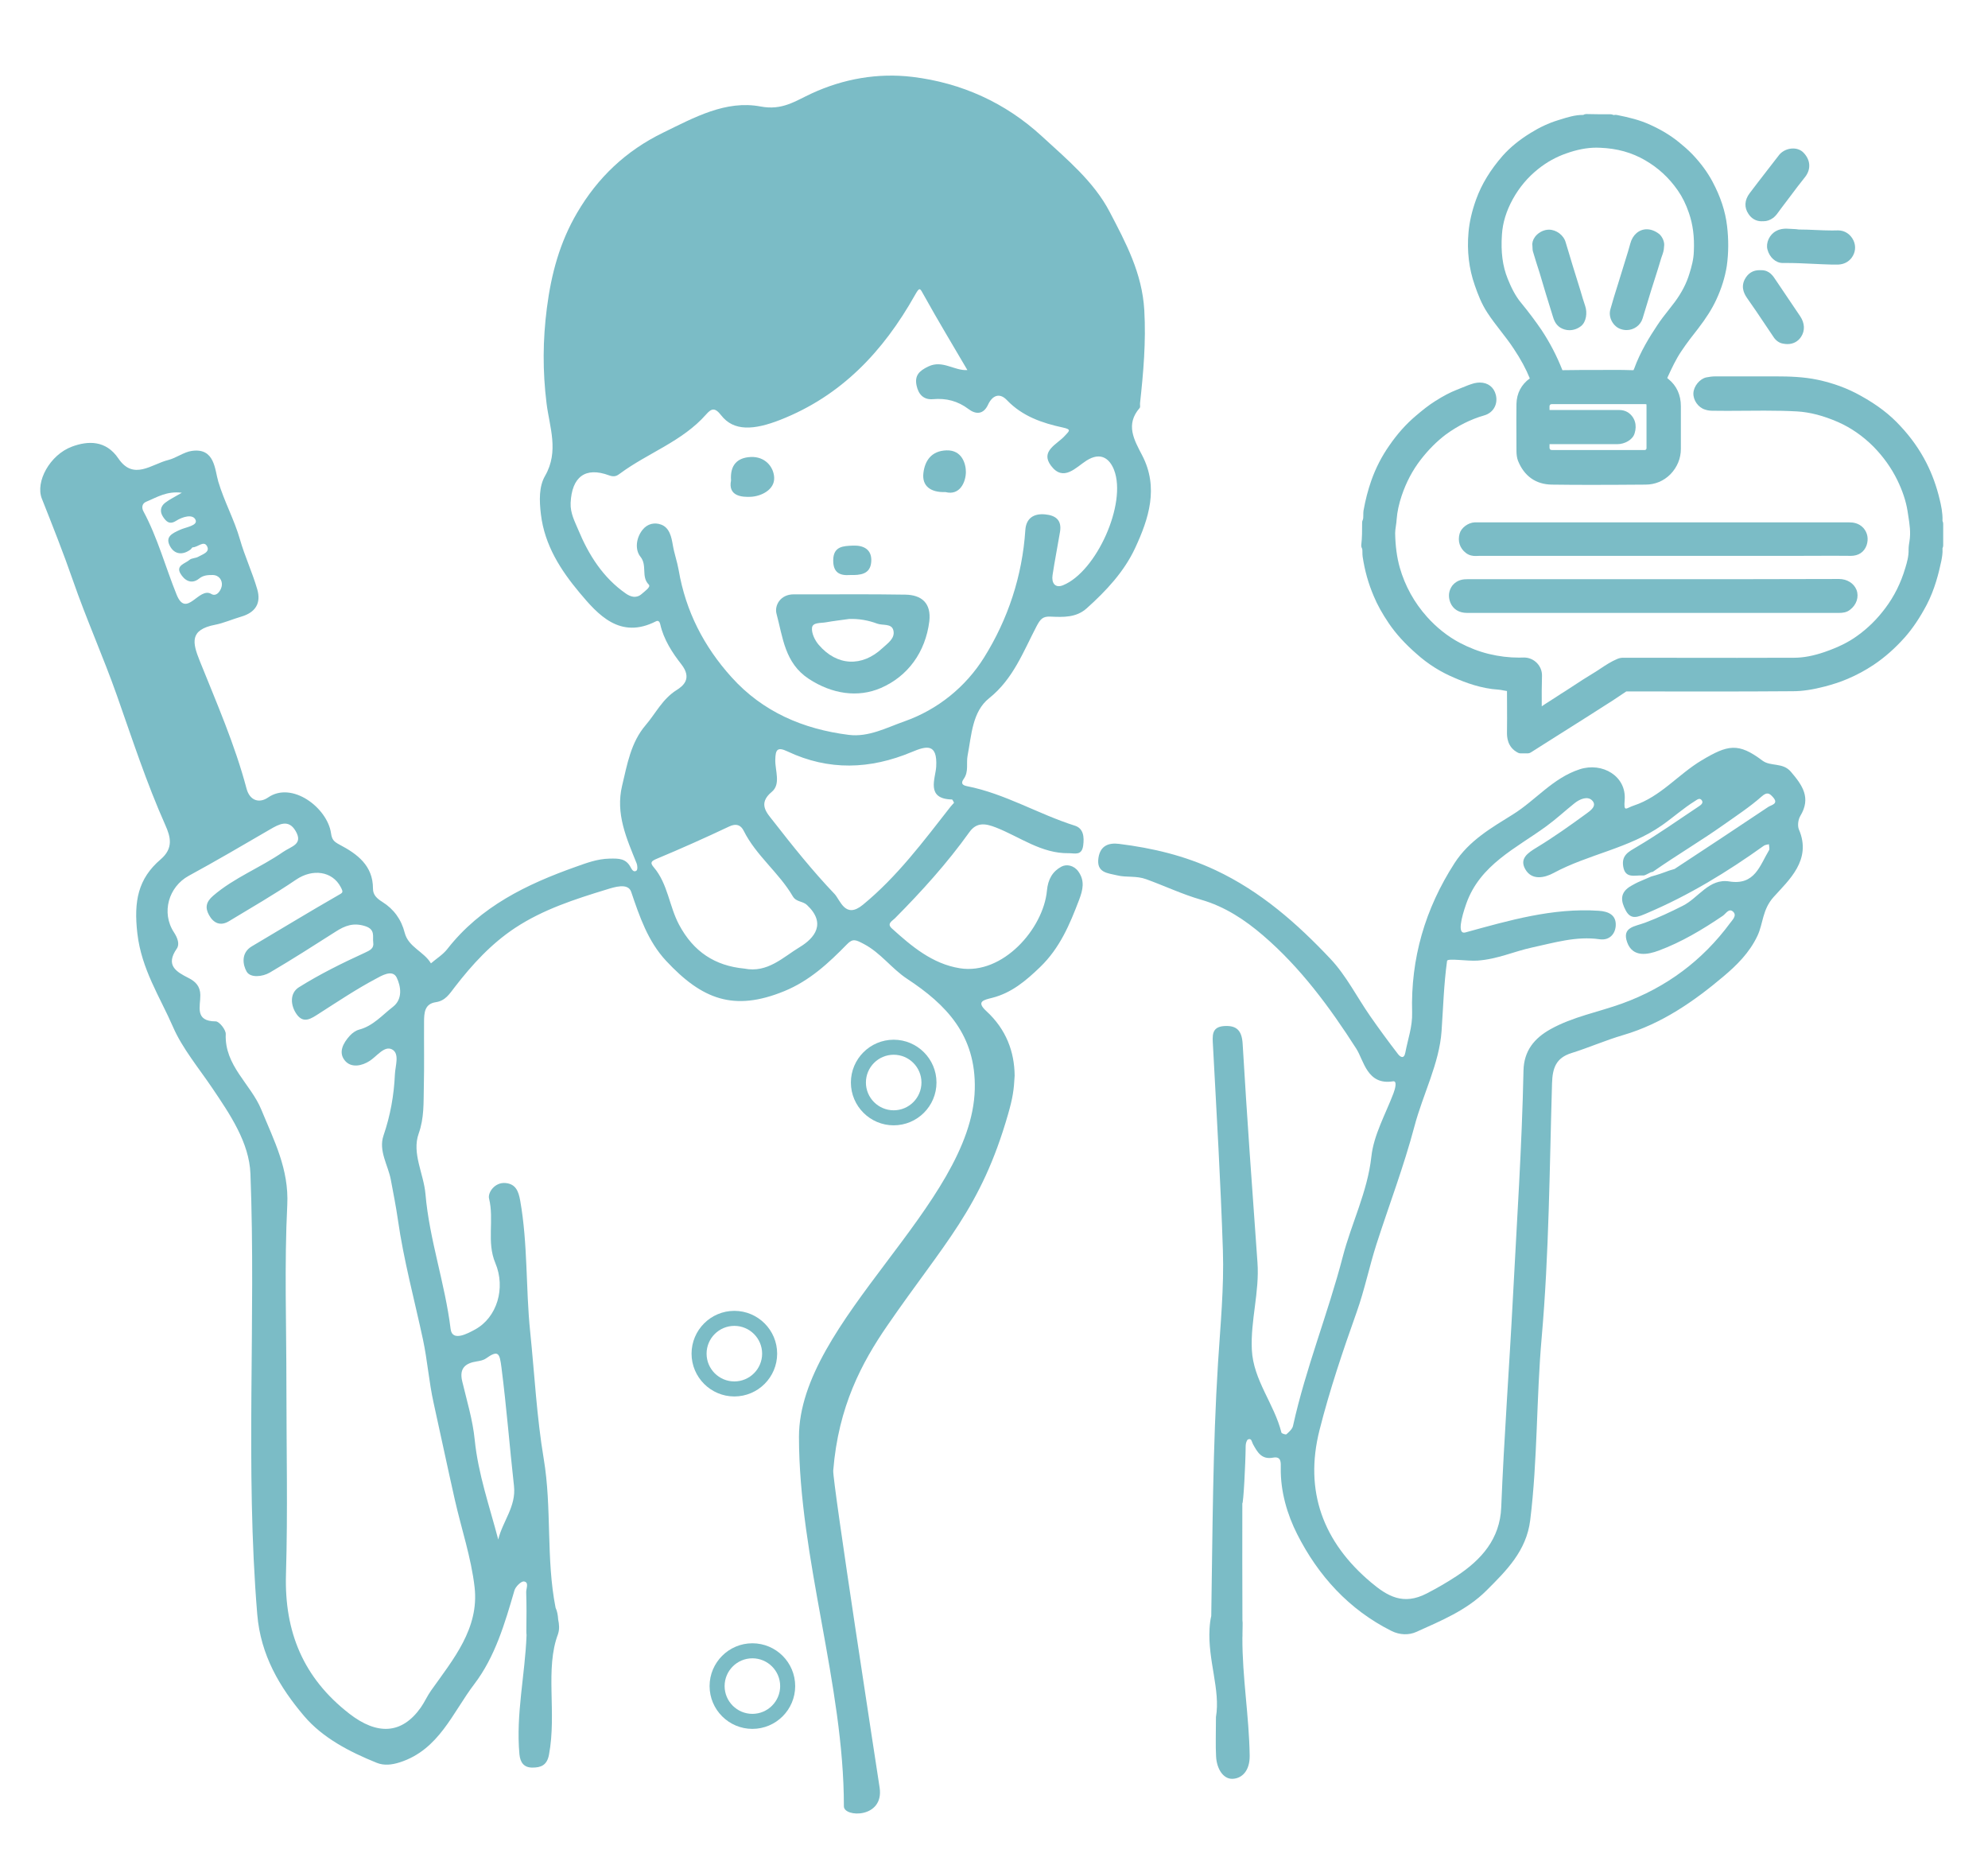 <?xml version="1.0" encoding="utf-8"?>
<!-- Generator: $$$/GeneralStr/196=Adobe Illustrator 27.6.0, SVG Export Plug-In . SVG Version: 6.00 Build 0)  -->
<svg version="1.1" id="Livello_1" xmlns="http://www.w3.org/2000/svg" xmlns:xlink="http://www.w3.org/1999/xlink" x="0px" y="0px"
	 width="349.817px" height="327.376px" viewBox="0 0 349.817 327.376" style="enable-background:new 0 0 349.817 327.376;"
	 xml:space="preserve">
<style type="text/css">
	.st0{fill:#7BBCC6;}
</style>
<path class="st0" d="M170.261,132.946c0.695-3.585,0.81-7.723,3.789-10.099c4.245-3.386,6.005-8.183,8.335-12.637
	c0.709-1.356,1.149-1.778,2.469-1.72c2.25,0.099,4.513,0.201,6.372-1.464c3.426-3.068,6.59-6.455,8.518-10.602
	c2.404-5.173,4.187-10.635,1.24-16.303c-1.423-2.736-2.988-5.411-0.44-8.348
	c0.145-0.167,0.031-0.548,0.061-0.827c0.595-5.432,1.065-10.8,0.751-16.348
	c-0.371-6.547-3.269-11.915-6.098-17.328c-2.79-5.34-7.54-9.258-11.923-13.294
	c-6.404-5.896-14.147-9.399-22.753-10.444c-6.085-0.739-12.161,0.324-17.754,2.908
	c-2.915,1.347-5.159,3.021-8.998,2.297c-6.118-1.153-11.669,1.933-17.156,4.609
	c-6.549,3.195-11.489,7.886-15.133,14.107c-3.04,5.192-4.535,10.698-5.311,16.739
	c-0.732,5.695-0.757,11.112-0.058,16.776c0.511,4.138,2.24,8.435-0.269,12.774
	c-1.067,1.846-1.02,4.298-0.725,6.752c0.659,5.483,3.526,9.862,6.768,13.745c3.267,3.913,7.157,8.315,13.488,5.074
	c0.412-0.211,0.652,0.096,0.746,0.526c0.582,2.674,2.197,5.119,3.692,7.018c2.008,2.55,0.285,3.865-0.82,4.56
	c-2.499,1.573-3.66,4.088-5.432,6.154c-2.623,3.057-3.252,6.906-4.151,10.658c-1.19,4.965,0.786,9.288,2.554,13.679
	c0.153,0.379,0.189,1.107-0.027,1.272c-0.487,0.372-0.815-0.185-1.02-0.571c-0.836-1.577-2.042-1.576-3.728-1.54
	c-2.159,0.045-4.033,0.765-5.92,1.434c-8.642,3.066-16.767,6.982-22.615,14.468
	c-0.773,0.989-1.915,1.69-2.886,2.524c-1.222-2.069-3.975-2.86-4.614-5.375c-0.599-2.361-1.934-4.179-3.925-5.425
	c-0.973-0.609-1.665-1.245-1.661-2.348c0.017-4.062-2.789-6.103-5.824-7.705
	c-1.082-0.572-1.395-0.907-1.561-2.059c-0.64-4.439-6.845-9.192-11.069-6.273c-1.519,1.05-3.218,0.617-3.799-1.577
	c-2.049-7.731-5.255-15.043-8.223-22.435c-1.294-3.222-1.852-5.502,2.725-6.379
	c1.409-0.27,3.031-0.974,4.551-1.418c2.574-0.753,3.533-2.405,2.839-4.809c-0.858-2.971-2.194-5.805-3.044-8.778
	c-1-3.496-2.771-6.676-3.815-10.18c-0.628-2.108-0.596-5.982-4.662-5.4
	c-1.431,0.205-2.724,1.253-4.156,1.606c-2.926,0.722-6.097,3.657-8.758-0.27
	c-2.191-3.234-5.335-3.14-8.168-2.089c-3.902,1.447-6.471,6.2-5.304,9.146
	c1.893,4.779,3.789,9.542,5.475,14.406c2.364,6.821,5.337,13.43,7.737,20.239
	c2.698,7.657,5.207,15.375,8.521,22.804c0.92,2.063,1.467,4.063-0.827,6.024c-3.986,3.408-4.744,7.376-4.101,13
	c0.724,6.338,3.985,11.206,6.292,16.512c1.616,3.718,4.51,7.199,6.902,10.739
	c3.125,4.625,6.496,9.579,6.708,15.06c0.996,25.822-0.945,51.689,1.2,77.523
	c0.598,7.196,3.954,12.834,8.246,17.892c3.263,3.846,7.996,6.298,12.772,8.227c1.284,0.519,2.655,0.37,4.072-0.085
	c6.887-2.208,9.278-8.743,13.105-13.766c3.66-4.804,5.375-10.685,7.061-16.476
	c0.195-0.671,1.19-1.652,1.679-1.579c0.935,0.14,0.367,1.237,0.389,1.901c0.075,2.248,0.063,4.499,0.028,6.748
	c-0.004,0.281,0.003,0.54,0.036,0.783c-0.262,7.005-1.901,13.934-1.253,20.978c0.135,1.463,0.819,2.333,2.249,2.338
	c1.467,0.005,2.591-0.355,2.948-2.255c1.4-7.439-0.747-15.118,1.611-21.286c0-0.007,0.001-0.014,0.001-0.021
	c0.253-0.797,0.186-1.66,0.008-2.478c-0.051-0.814-0.184-1.512-0.456-2.073
	c-1.71-8.64-0.623-17.501-2.089-26.224c-1.233-7.338-1.617-14.912-2.386-22.383
	c-0.788-7.654-0.397-15.416-1.757-23.055c-0.299-1.681-0.806-2.898-2.557-3.072c-1.916-0.19-3.176,1.695-2.92,2.729
	c0.93,3.753-0.456,7.646,1.102,11.335c1.861,4.405,0.309,9.611-3.586,11.717
	c-1.181,0.639-3.994,2.222-4.276-0.086c-0.982-8.034-3.738-15.723-4.426-23.741
	c-0.309-3.602-2.43-7.187-1.202-10.64c0.995-2.798,0.846-5.456,0.911-8.197c0.091-3.837,0.014-7.678,0.04-11.517
	c0.01-1.529,0.084-3.128,2.067-3.419c1.684-0.247,2.406-1.452,3.338-2.661c3.054-3.958,6.428-7.645,10.639-10.421
	c4.937-3.254,10.533-5.051,16.114-6.758c1.26-0.385,3.729-1.223,4.287,0.422
	c1.484,4.38,2.957,8.719,6.148,12.143c6.318,6.777,11.9,8.976,20.808,5.326c4.447-1.822,7.797-4.942,11.048-8.27
	c1.015-1.039,1.562-0.739,2.909-0.036c3.01,1.571,4.882,4.327,7.661,6.157c6.848,4.508,12.13,9.889,11.888,19.434
	c-0.515,20.33-30.935,40.786-30.935,61.129c0.005,21.374,7.914,43.639,7.903,65.013
	c-0.001,1.994,7.112,2.145,6.287-3.3c-0.413-2.725-8.312-53.888-8.161-55.773
	c0.906-11.328,5.072-19.04,9.481-25.454c10.066-14.643,16.501-20.583,21.286-37.249
	c0.823-2.868,1.024-4.253,1.155-6.765c-0.036-4.196-1.472-8.149-4.985-11.374c-1.846-1.694-0.446-1.956,1.018-2.326
	c3.419-0.863,5.961-3.013,8.47-5.437c3.455-3.338,5.197-7.483,6.84-11.805c0.673-1.771,1.033-3.338-0.122-4.976
	c-0.776-1.102-2.087-1.356-3.004-0.861c-1.53,0.825-2.349,2.202-2.533,4.194
	c-0.621,6.72-7.78,14.88-15.313,13.68c-4.847-0.772-8.48-3.849-11.986-7.018
	c-0.931-0.842,0.069-1.291,0.54-1.765c4.722-4.753,9.204-9.711,13.111-15.169c1.292-1.805,2.858-1.53,4.699-0.806
	c4.213,1.656,7.99,4.597,12.802,4.514c0.992-0.017,2.269,0.498,2.521-1.329c0.216-1.57,0.038-3.042-1.458-3.514
	c-6.434-2.032-12.289-5.634-18.972-6.947c-0.977-0.192-1.069-0.612-0.576-1.304
	C170.494,135.756,170,134.29,170.261,132.946z M25.229,89.944c-0.291-0.541-0.312-1.337,0.5-1.669
	c1.849-0.757,3.596-1.915,6.268-1.581c-1.25,0.738-2.152,1.163-2.926,1.756c-0.857,0.657-0.981,1.587-0.371,2.496
	c0.545,0.813,1.128,1.423,2.28,0.691c1.098-0.698,2.964-1.285,3.436-0.158c0.416,0.995-1.699,1.269-2.675,1.708
	c-1.455,0.655-2.769,1.249-1.787,2.976c0.798,1.403,2.217,1.542,3.583,0.51c0.146-0.111,0.26-0.378,0.39-0.379
	c0.87-0,1.928-1.247,2.498-0.207c0.584,1.067-0.787,1.436-1.531,1.868c-0.47,0.273-1.171,0.22-1.555,0.556
	c-0.735,0.645-2.413,0.959-1.597,2.383c0.656,1.143,1.886,2.029,3.286,0.909c0.75-0.601,1.51-0.637,2.354-0.636
	c1.206,0.002,1.735,0.957,1.66,1.791c-0.074,0.818-0.888,2.13-1.85,1.548c-2.207-1.334-4.385,4.386-6.114,0.117
	C29.104,99.746,27.742,94.621,25.229,89.944z M83.927,239.522c0.542-0.083,1.145-0.203,1.575-0.508
	c2.211-1.573,2.416-0.914,2.738,1.598c0.89,6.938,1.431,13.904,2.204,20.848
	c0.401,3.602-2.008,6.203-2.771,9.409c-1.538-5.871-3.541-11.535-4.144-17.585c-0.345-3.466-1.392-6.868-2.201-10.28
	C80.789,240.728,81.893,239.831,83.927,239.522z M74.429,235.687c0.778,3.628,1.048,7.431,1.863,11.109
	c1.257,5.675,2.453,11.363,3.732,17.033c1.162,5.147,2.892,10.22,3.487,15.426
	c0.83,7.261-3.768,12.7-7.654,18.177c-0.695,0.98-1.146,2.051-1.824,3.009
	c-3.337,4.711-7.67,4.87-12.572,1.063c-8.097-6.29-11.441-14.401-11.139-24.552
	c0.329-11.05,0.075-22.117,0.075-33.177c0.008-10.591-0.374-21.201,0.152-31.766
	c0.314-6.315-2.341-11.358-4.568-16.778c-1.862-4.532-6.495-7.731-6.258-13.296
	c0.032-0.753-1.142-2.229-1.759-2.23c-3.78-0.004-2.68-2.674-2.713-4.652c-0.025-1.519-0.838-2.355-2.042-2.965
	c-2.212-1.12-4.145-2.234-2.1-5.185c0.54-0.78,0.141-1.886-0.499-2.863c-2.279-3.478-0.932-8.024,2.609-9.951
	c4.804-2.614,9.525-5.381,14.252-8.134c1.619-0.943,3.283-1.888,4.537,0.237c1.402,2.375-0.729,2.686-2.207,3.712
	c-3.981,2.763-8.583,4.5-12.299,7.703c-1.28,1.103-1.421,2.12-0.727,3.382c0.781,1.422,1.997,2.01,3.518,1.089
	c3.958-2.395,7.976-4.705,11.798-7.303c2.926-1.989,6.375-1.5,7.85,1.276c0.535,1.006,0.382,0.997-0.485,1.493
	c-5.088,2.914-10.091,5.978-15.143,8.957c-1.975,1.165-1.57,3.299-0.917,4.441c0.655,1.146,2.79,0.931,4.083,0.173
	c3.929-2.306,7.768-4.765,11.611-7.215c1.617-1.031,3.093-1.614,5.17-0.95c1.843,0.589,1.266,1.84,1.417,2.88
	c0.149,1.031-0.529,1.365-1.549,1.831c-3.945,1.804-7.861,3.745-11.532,6.043c-1.642,1.028-1.509,3.22-0.358,4.798
	c1.222,1.674,2.588,0.667,3.902-0.173c3.273-2.092,6.51-4.264,9.932-6.084c1.008-0.536,2.995-1.784,3.739-0.232
	c0.707,1.475,1.121,3.749-0.673,5.137c-1.885,1.458-3.487,3.361-5.951,4.008c-0.599,0.158-1.2,0.596-1.627,1.064
	c-1.181,1.295-2.1,2.977-0.823,4.438c1.119,1.279,2.981,0.871,4.328-0.01c1.284-0.84,2.577-2.705,3.911-2.018
	c1.393,0.718,0.577,2.899,0.512,4.392c-0.159,3.659-0.798,7.25-2,10.753c-0.926,2.7,0.812,5.25,1.283,7.787
	c0.423,2.277,0.912,4.705,1.239,7.003C71.03,221.724,72.921,228.657,74.429,235.687z M140.718,166.639
	c-2.908,1.75-5.64,4.592-9.731,3.778c-5.173-0.49-8.949-2.948-11.494-7.718
	c-1.75-3.281-1.968-7.192-4.455-10.11c-0.683-0.801-0.484-1.072,0.526-1.494
	c4.292-1.793,8.543-3.693,12.749-5.681c1.254-0.593,2.051-0.249,2.556,0.762c2.181,4.37,6.196,7.351,8.624,11.505
	c0.623,1.066,1.733,0.818,2.509,1.548C145.43,162.453,143.375,165.04,140.718,166.639z M167.262,141.933
	c-4.766,6.083-9.365,12.282-15.42,17.253c-3.133,2.573-3.972-0.834-5.005-1.916
	c-3.853-4.035-7.355-8.421-10.792-12.829c-1.106-1.418-2.747-3.045-0.241-5.12c1.627-1.347,0.58-3.727,0.617-5.623
	c0.035-1.807,0.356-2.34,2.151-1.491c7.257,3.431,14.557,3.163,21.866,0.103c2.534-1.061,4.536-1.618,4.301,2.571
	c-0.116,2.074-1.895,5.682,2.764,5.781c0.127,0.003,0.246,0.371,0.374,0.578
	C167.628,141.521,167.431,141.716,167.262,141.933z M159.145,126.918c-3.115,1.095-6.3,2.818-9.802,2.377
	c-8.017-1.011-15.12-4.042-20.623-10.151c-4.853-5.387-8.055-11.577-9.298-18.835
	c-0.246-1.435-0.777-2.911-1.036-4.439c-0.226-1.337-0.554-3.03-2.063-3.576
	c-1.123-0.406-2.392-0.19-3.284,0.954c-1.186,1.521-1.281,3.545-0.351,4.694c1.259,1.556,0.075,3.505,1.469,4.91
	c0.418,0.421-0.682,1.149-1.22,1.632c-0.94,0.844-1.949,0.543-2.795-0.043c-4.043-2.796-6.577-6.852-8.392-11.232
	c-0.578-1.394-1.425-2.914-1.34-4.74c0.211-4.52,2.542-6.407,6.783-4.827c0.975,0.363,1.437,0.021,1.939-0.349
	c4.913-3.624,10.934-5.635,15.095-10.351c0.954-1.081,1.545-1.321,2.682,0.139
	c2.201,2.826,5.742,2.612,10.39,0.787c10.795-4.238,18.131-12.081,23.663-21.887
	c0.884-1.567,0.888-1.341,1.64,0.016c2.424,4.373,5.013,8.655,7.626,13.12c-2.372,0.123-4.364-1.825-6.858-0.646
	c-1.653,0.781-2.451,1.62-2.089,3.349c0.316,1.504,1.19,2.56,2.889,2.411c2.333-0.204,4.366,0.314,6.281,1.76
	c1.195,0.902,2.573,1.019,3.409-0.788c0.724-1.564,1.976-2.209,3.312-0.811c2.728,2.857,6.216,4.047,9.896,4.839
	c1.587,0.342,1.03,0.639,0.288,1.463c-1.34,1.489-4.368,2.657-2.413,5.25c2.189,2.904,4.388,0.269,6.24-0.906
	c2.524-1.603,4.087-0.323,4.852,1.647c2.286,5.891-3.093,17.879-8.965,20.279c-1.432,0.585-2.063-0.423-1.859-1.776
	c0.383-2.549,0.894-5.078,1.315-7.622c0.338-2.047-0.753-2.893-2.643-3.065c-2.054-0.187-3.328,0.745-3.461,2.757
	c-0.535,8.097-3.051,15.682-7.261,22.425C169.941,120.843,165.002,124.859,159.145,126.918z"/>
<path class="st0" d="M315.131,135.782c-1.442-1.692-3.558-0.866-5.023-1.97c-4.224-3.184-6.075-2.79-10.706-0.017
	c-4.111,2.461-7.197,6.385-11.921,7.939c-1.368,0.45-1.778,1.28-1.596-0.986c0.335-4.181-3.916-6.698-7.908-5.401
	c-4.735,1.539-7.734,5.434-11.746,7.935c-3.797,2.367-7.72,4.601-10.289,8.587
	c-5.176,8.031-7.724,16.775-7.458,26.279c0.07,2.497-0.755,4.698-1.192,7.032c-0.24,1.285-0.942,0.734-1.299,0.27
	c-1.683-2.187-3.318-4.414-4.894-6.679c-2.336-3.358-4.215-7.131-6.987-10.069
	c-5.878-6.23-12.256-11.857-20.209-15.598c-5.466-2.571-11.109-3.896-16.98-4.63
	c-1.787-0.224-3.299,0.268-3.631,2.45c-0.408,2.675,1.668,2.691,3.292,3.091
	c1.656,0.409,3.31,0.023,5.113,0.677c3.236,1.174,6.409,2.678,9.634,3.601c4.288,1.228,7.819,3.632,10.881,6.253
	c6.582,5.635,11.738,12.608,16.452,19.969c1.325,2.069,1.901,6.477,6.463,5.734
	c0.757-0.123,0.385,1.287,0.078,2.097c-1.397,3.687-3.472,7.32-3.889,11.128
	c-0.681,6.221-3.498,11.715-5.032,17.619c-2.596,9.993-6.524,19.642-8.758,29.782
	c-0.122,0.556-0.692,1.052-1.151,1.468c-0.122,0.111-0.847-0.118-0.889-0.291
	c-1.247-5.035-4.945-9.197-5.206-14.576c-0.25-5.149,1.365-10.171,0.992-15.339
	c-0.926-12.83-1.85-25.661-2.611-38.501c-0.14-2.364-1.086-3.24-3.224-3.111
	c-2.305,0.14-2.086,1.741-1.996,3.432c0.64,12.01,1.353,24.019,1.746,36.038
	c0.216,6.603-0.443,13.2-0.858,19.803c-0.93,14.808-0.951,29.675-1.19,44.525
	c-0.164,0.651-0.247,1.395-0.297,2.208c-0.341,5.553,1.944,10.808,1.124,15.565c0,2.871-0.09,4.934,0.025,6.981
	c0.121,2.152,1.266,3.959,2.905,3.892c1.653-0.068,3.043-1.41,3.004-4.093
	c-0.101-6.934-1.31-13.768-1.281-20.729c0.004-0.115,0.015-0.225,0.014-0.344
	c-0.001-0.125-0-0.25-0.001-0.375c0.008-0.482,0.004-0.963,0.025-1.447c0.013-0.284,0.002-0.593-0.033-0.909
	c-0.039-6.855-0.018-13.71-0.018-20.566c0.19,0.001,0.557-6.747,0.59-10.121c0.004-0.396,0.169-1.029,0.43-1.137
	c0.625-0.259,0.644,0.46,0.844,0.82c0.778,1.404,1.502,2.776,3.549,2.391c1.452-0.273,1.368,0.86,1.353,1.805
	c-0.069,4.146,1.135,8.201,2.892,11.671c3.684,7.278,9.096,13.272,16.598,17.021
	c1.415,0.708,3.035,0.764,4.345,0.172c4.361-1.973,8.848-3.793,12.335-7.267c3.539-3.526,7.055-6.993,7.721-12.396
	c1.312-10.656,1.072-21.395,2.014-32.088c1.311-14.868,1.381-29.849,1.827-44.787
	c0.08-2.666,0.69-4.458,3.405-5.307c3.066-0.958,6.024-2.266,9.104-3.167
	c6.782-1.985,12.486-5.944,17.713-10.369c2.198-1.861,4.508-4.08,5.932-7.118
	c1.01-2.153,0.836-4.583,2.846-6.82c2.648-2.948,6.748-6.509,4.446-11.856c-0.283-0.658-0.14-1.767,0.245-2.402
	C318.718,140.366,317.168,138.171,315.131,135.782z M311.132,141.984c-5.473,3.659-10.96,7.297-16.467,10.903
	c-1.541,0.404-1.613,0.643-4.114,1.329c-2.758,1.173-2.328,0.99-3.417,1.58
	c-2.219,1.202-1.921,2.794-1.051,4.412c0.932,1.735,2.185,1.11,3.767,0.438
	c7.338-3.116,14.068-7.225,20.522-11.844c0.239-0.171,0.594-0.182,0.894-0.268c0.013,0.358,0.172,0.805,0.017,1.062
	c-1.627,2.693-2.486,6.209-6.986,5.487c-3.557-0.571-5.404,2.87-8.146,4.261c-2.188,1.11-4.416,2.149-6.682,2.998
	c-1.804,0.676-4.092,0.765-3.153,3.428c0.983,2.786,3.728,2.157,5.54,1.486
	c4.017-1.487,7.729-3.709,11.295-6.128c0.551-0.373,1.083-1.432,1.838-0.699c0.678,0.659-0.15,1.428-0.543,1.961
	c-4.888,6.63-11.265,11.351-18.971,14.154c-4.215,1.533-8.711,2.331-12.664,4.546
	c-2.784,1.56-4.66,3.747-4.733,7.293c-0.274,13.343-1.173,26.669-1.864,39.987
	c-0.637,12.275-1.56,24.547-2.054,36.84c-0.223,5.542-3.467,9.203-7.855,12.089
	c-1.704,1.121-3.443,2.124-5.267,3.065c-4.114,2.123-6.897,0.479-9.789-1.954
	c-8.435-7.096-11.777-16.061-9.066-26.787c1.777-7.03,4.109-13.939,6.543-20.778
	c1.406-3.952,2.225-8.04,3.503-12.007c2.22-6.888,4.811-13.673,6.657-20.657
	c1.494-5.652,4.382-11.08,4.775-16.751c0.284-4.099,0.399-8.259,0.97-12.371c0.071-0.511,3.57,0.08,5.383-0.051
	c3.528-0.256,6.456-1.637,9.59-2.307c3.807-0.814,7.775-2.043,11.865-1.447c1.69,0.247,2.765-0.889,2.842-2.419
	c0.092-1.833-1.254-2.476-2.972-2.591c-8.135-0.544-15.787,1.699-23.495,3.812c-1.469,0.403-0.679-2.661,0.162-5.05
	c2.42-6.879,8.786-9.761,14.098-13.639c1.742-1.271,3.296-2.722,4.964-4.053c0.985-0.786,2.292-1.251,3.052-0.519
	c1.024,0.986-0.321,1.879-1.033,2.398c-2.823,2.059-5.68,4.09-8.663,5.902c-1.594,0.969-3.113,1.967-2.017,3.862
	c1.159,2.003,3.413,1.476,4.962,0.64c6.136-3.312,13.25-4.308,19.092-8.406c1.956-1.372,3.74-2.976,5.767-4.242
	c0.39-0.244,0.851-0.648,1.211-0.161c0.357,0.483-0.127,0.831-0.514,1.089c-3.608,2.393-7.144,4.91-10.87,7.104
	c-1.467,0.864-2.728,1.46-2.44,3.411c0.343,2.322,2.139,1.526,3.503,1.644c0.465,0.04,1.23-0.639,1.698-0.635
	c4.288-2.997,8.292-5.326,12.564-8.346c2.242-1.585,4.554-3.105,6.602-4.918c0.973-0.862,1.381-0.56,1.986,0.107
	C313.06,141.452,311.691,141.61,311.132,141.984z"/>
<path class="st0" d="M159.324,104.623c-6.543-0.118-13.089-0.022-19.633-0.054c-2.387-0.012-3.443,1.974-3.052,3.419
	c1.114,4.118,1.435,8.667,5.676,11.449c4.082,2.678,8.647,3.357,12.679,1.613
	c4.735-2.049,7.848-6.279,8.533-11.735C163.889,106.105,162.162,104.674,159.324,104.623z M155.265,114.045
	c-3.578,3.35-8.005,3.148-11.208-0.605c-0.672-0.787-1.269-2.022-1.172-2.977
	c0.1-0.985,1.512-0.808,2.397-0.965c1.363-0.241,2.742-0.399,4.114-0.593c1.724-0.065,3.397,0.231,4.949,0.815
	c0.972,0.365,2.538-0.075,2.851,1.166C157.559,112.322,156.194,113.175,155.265,114.045z"/>
<path class="st0" d="M166.55,79.238c-2.706,0.087-3.826,1.883-4.069,4.028c-0.248,2.19,1.195,3.405,3.905,3.313
	c2.52,0.655,3.557-1.772,3.575-3.519C169.975,81.693,169.322,79.149,166.55,79.238z"/>
<path class="st0" d="M132.094,80.406c-2.431,0.122-3.647,1.482-3.458,4.125c-0.566,2.803,1.973,2.95,3.482,2.877
	c1.84-0.089,4.2-1.246,4.109-3.369C136.144,82.087,134.569,80.282,132.094,80.406z"/>
<path class="st0" d="M149.589,101.171c1.781,0.034,3.547-0.1,3.717-2.315c0.167-2.174-1.328-2.941-3.234-2.859
	c-1.659,0.071-3.437,0.093-3.455,2.584C146.601,100.753,147.77,101.309,149.589,101.171z"/>
<path class="st0" d="M157.257,182.93c-4.153,0-7.531,3.379-7.531,7.531c0,4.153,3.378,7.531,7.531,7.531
	s7.531-3.379,7.531-7.531C164.788,186.309,161.409,182.93,157.257,182.93z M157.257,195.348
	c-2.695,0-4.887-2.192-4.887-4.887c0-2.695,2.192-4.887,4.887-4.887c2.695,0,4.887,2.192,4.887,4.887
	C162.143,193.156,159.951,195.348,157.257,195.348z"/>
<path class="st0" d="M129.22,230.634c-4.153,0-7.531,3.379-7.531,7.531s3.378,7.531,7.531,7.531
	s7.531-3.379,7.531-7.531S133.373,230.634,129.22,230.634z M129.22,243.052c-2.695,0-4.887-2.192-4.887-4.887
	c0-2.695,2.192-4.887,4.887-4.887c2.695,0,4.887,2.192,4.887,4.887C134.107,240.859,131.915,243.052,129.22,243.052z
	"/>
<path class="st0" d="M132.393,289.122c-4.153,0-7.531,3.379-7.531,7.531c0,4.153,3.378,7.531,7.531,7.531
	s7.531-3.379,7.531-7.531C139.924,292.5,136.546,289.122,132.393,289.122z M132.393,301.54
	c-2.695,0-4.887-2.192-4.887-4.886s2.192-4.887,4.887-4.887c2.695,0,4.887,2.192,4.887,4.887
	S135.088,301.54,132.393,301.54z"/>
<g>
	<path class="st0" d="M341.928,92.128c0-0.168-0.042-0.331-0.12-0.476c0.002-0.031,0.003-0.058,0.002-0.075
		c0.045-1.333-0.231-2.605-0.492-3.688c-0.545-2.304-1.332-4.475-2.339-6.45c-1.176-2.312-2.71-4.485-4.549-6.446
		c-1.857-2.042-4.09-3.751-7.023-5.375c-2.29-1.282-4.749-2.194-7.519-2.791c-2.497-0.532-5.055-0.606-7.446-0.606
		h-10.624c-0.554,0-1.086,0.089-1.579,0.18c-1.145,0.254-2.201,1.542-2.261,2.757
		c-0.06,1.248,0.845,2.525,2.019,2.895c0.58,0.21,1.116,0.216,1.576,0.216c0.011,0,0.022,0,0.034,0
		c0.77,0.012,1.542,0.017,2.313,0.017c1.092,0,2.186-0.009,3.278-0.018c1.089-0.009,2.179-0.018,3.268-0.018
		c2.3,0,4.068,0.042,5.731,0.134c2.276,0.134,4.635,0.744,7.208,1.864c2.272,0.995,4.382,2.456,6.262,4.337
		c1.733,1.77,3.139,3.739,4.176,5.849c0.936,1.915,1.548,3.757,1.815,5.468l0.121,0.783
		c0.244,1.54,0.474,2.994,0.218,4.555c-0.075,0.452-0.154,0.92-0.154,1.473c0.035,1.135-0.28,2.254-0.582,3.228
		c-0.769,2.61-1.944,4.978-3.501,7.04c-1.458,1.958-3.092,3.566-4.999,4.924c-1.52,1.1-3.342,1.997-5.729,2.821
		c-1.972,0.671-3.712,0.998-5.324,0.998c-3.346,0.013-6.69,0.018-10.036,0.018
		c-3.347,0-16.734-0.018-20.081-0.018c-0.319,0-0.641,0.063-0.967,0.193c-1.11,0.46-2.09,1.111-3.037,1.74
		c-0.502,0.333-1.002,0.666-1.531,0.973c-1.054,0.632-2.08,1.305-3.073,1.956c-0.5,0.328-1,0.655-1.487,0.968
		c-0.612,0.375-1.214,0.77-1.815,1.165c-0.586,0.384-1.171,0.767-1.785,1.145c-0.178,0.115-0.356,0.239-0.538,0.364
		c-0.021,0.015-0.043,0.03-0.065,0.044v-0.121c-0.008-1.794-0.015-3.487,0.043-5.215
		c0.027-0.853-0.289-1.664-0.889-2.284c-0.596-0.614-1.421-0.967-2.263-0.967c-0.012,0-0.09,0.001-0.102,0.002
		c-0.263,0.01-0.525,0.014-0.786,0.014c-1.772,0-3.514-0.212-5.322-0.647c-1.724-0.422-3.406-1.069-5.137-1.973
		c-2.103-1.124-4.027-2.649-5.72-4.534c-2.256-2.515-3.872-5.434-4.803-8.672
		c-0.509-1.799-0.776-3.791-0.817-6.071c0-0.393,0.061-0.81,0.128-1.252c0.062-0.424,0.124-0.848,0.141-1.239
		c0.099-1.279,0.389-2.627,0.885-4.115c0.805-2.374,1.899-4.444,3.344-6.322c1.384-1.778,2.838-3.232,4.431-4.436
		c2.132-1.551,4.396-2.678,6.721-3.347c1.611-0.444,2.481-1.967,2.066-3.62c-0.339-1.357-1.395-2.167-2.821-2.167
		c-0.306,0-0.623,0.038-0.977,0.121c-0.763,0.206-1.489,0.506-2.191,0.796c-0.299,0.123-0.6,0.248-0.911,0.368
		c-1.176,0.463-2.344,1.077-3.788,1.992c-1.167,0.739-2.196,1.563-3.38,2.571
		c-1.731,1.463-3.267,3.182-4.686,5.248c-1.321,1.881-2.386,3.953-3.162,6.16
		c-0.589,1.689-1.035,3.407-1.372,5.312c-0.03,0.259-0.032,0.517-0.032,0.774c0,0.394-0.005,0.645-0.102,0.84
		c-0.069,0.139-0.105,0.292-0.105,0.447c0,1.329,0,2.703-0.148,3.927c-0.024,0.204,0.015,0.41,0.111,0.591
		c0.085,0.16,0.089,0.38,0.089,0.725c0,0.246,0.003,0.489,0.037,0.741c0.365,2.472,1.012,4.768,1.973,7.008
		c0.609,1.47,1.468,3.018,2.626,4.733c1.267,1.862,2.876,3.631,4.907,5.396c1.975,1.773,4.231,3.195,6.691,4.22
		c1.842,0.798,4.647,1.881,7.735,2.066c0.254,0.014,0.508,0.068,0.762,0.118c0.221,0.044,0.458,0.091,0.707,0.123
		c0.001,0.732,0.005,1.461,0.009,2.188c0.009,1.714,0.018,3.417-0.009,5.135c0,0.634,0,2.564,1.954,3.541
		c0.139,0.069,0.292,0.105,0.447,0.105h1.245c0.188,0,0.371-0.053,0.53-0.152c0.775-0.485,1.552-0.98,2.327-1.475
		c0.781-0.498,1.562-0.995,2.344-1.484c3.231-2.025,6.465-4.089,9.713-6.164l2.423-1.616
		c0.007-0.002,0.037-0.009,0.142-0.009l14.665,0.013c4.838,0,9.682-0.01,14.517-0.049
		c1.668,0,3.479-0.27,5.711-0.853c1.188-0.324,2.587-0.735,3.942-1.329c1.611-0.685,3.103-1.491,4.561-2.462
		c1.93-1.286,3.775-2.914,5.487-4.84c1.382-1.563,2.647-3.447,3.875-5.769c1.383-2.675,2.085-5.491,2.546-7.668
		c0.12-0.639,0.257-1.362,0.21-2.151c-0.001-0.025-0.004-0.051-0.007-0.077c0.081-0.146,0.126-0.314,0.126-0.487
		V92.128z"/>
	<path class="st0" d="M261.712,55.001c0.743,1.145,1.578,2.222,2.386,3.262c0.78,1.007,1.588,2.047,2.291,3.13
		c1.211,1.816,2.131,3.516,2.803,5.185c-1.492,1.073-2.303,2.615-2.348,4.481
		c-0.026,1.824-0.018,3.665-0.009,5.5c0.005,0.911,0.009,1.82,0.009,2.725c0,0.713,0.081,1.267,0.266,1.772
		c1.083,2.709,3.135,4.164,5.934,4.209c2.324,0.033,4.655,0.045,6.987,0.045c3.182,0,6.365-0.022,9.528-0.045
		c1.672,0,3.181-0.626,4.379-1.824c1.201-1.248,1.836-2.792,1.836-4.468v-7.511c0-1.965-0.748-3.607-2.183-4.764
		c-0.11-0.084-0.175-0.143-0.212-0.18c0.014-0.043,0.039-0.107,0.083-0.201c0.709-1.531,1.442-3.114,2.377-4.497
		c0.981-1.471,2.04-2.837,2.957-3.992c1.441-1.875,2.455-3.48,3.187-5.051c0.932-1.989,1.562-4.004,1.876-6.008
		c0.315-2.282,0.328-4.646,0.041-7.024c-0.302-2.573-1.14-5.12-2.562-7.788c-0.881-1.645-2.013-3.192-3.465-4.731
		c-0.842-0.885-1.762-1.656-2.469-2.228c-1.431-1.16-3.055-2.145-4.954-3.009
		c-1.925-0.9-3.873-1.34-5.824-1.738c-0.118-0.029-0.243-0.044-0.372-0.044c-0.113,0-0.23,0.013-0.347,0.03
		c-0.149-0.085-0.32-0.132-0.496-0.132c-1.432,0-2.861,0-4.254-0.038c-0.009-0.001-0.019-0.001-0.027-0.001
		c-0.191,0-0.376,0.055-0.533,0.154l-0.055-0.001c-1.395,0-2.673,0.399-3.909,0.785l-0.508,0.157
		c-1.623,0.502-3.201,1.237-4.818,2.243c-1.927,1.182-3.56,2.515-4.861,3.969
		c-2.196,2.51-3.734,5.033-4.702,7.713c-0.738,2.042-1.188,4-1.34,5.815c-0.292,3.252,0.079,6.379,1.103,9.293
		C260.055,51.765,260.678,53.429,261.712,55.001z M272.663,78.149c0.162-0.004,0.364-0.004,0.552-0.004h11.402
		c1.208,0,2.668-0.72,3.015-1.901c0.469-1.464,0.037-2.866-1.161-3.682c-0.45-0.282-0.97-0.425-1.542-0.425
		h-11.753c-0.174,0-0.36,0-0.514-0.004c-0.004-0.163-0.004-0.365-0.004-0.553c0-0.145,0.002-0.196,0.011-0.214
		c0.094-0.188,0.162-0.265,0.468-0.265h16.306c0.142,0,0.221,0.016,0.246,0.016c0.003,0,0.005,0,0.007-0.001
		c0.011,0.031,0.031,0.111,0.031,0.269v7.472c0,0.188-0.136,0.323-0.323,0.323h-16.306
		c-0.304,0-0.44-0.136-0.44-0.44C272.658,78.538,272.658,78.322,272.663,78.149z M287.54,64.904
		c-0.062,0.156-0.104,0.212-0.103,0.218c-0.013,0.003-0.055,0.01-0.17,0.01c-0.014,0-0.027,0-0.043,0
		c-1.008-0.04-2.026-0.05-3.045-0.05l-2.987,0.01c-2.044,0-4.125,0-6.265,0.038
		c-0.958-2.452-2.183-4.814-3.65-7.034c-1.098-1.608-2.293-3.203-3.567-4.755
		c-1.131-1.326-1.878-2.983-2.402-4.28c-0.909-2.24-1.233-4.72-1.019-7.809
		c0.136-2.08,0.759-4.108,1.9-6.197c1.164-2.102,2.622-3.838,4.461-5.309c1.499-1.206,3.166-2.132,4.965-2.756
		c1.871-0.671,3.655-1.011,5.301-1.011c0.217,0,0.434,0.006,0.665,0.018c2.977,0.118,5.561,0.837,7.906,2.202
		c2.317,1.34,4.198,3.076,5.751,5.31c0.79,1.134,1.423,2.415,1.94,3.923c0.712,2.034,0.999,4.252,0.877,6.803
		c-0.037,1.384-0.393,2.688-0.775,3.904c-0.51,1.702-1.351,3.333-2.568,4.983
		c-0.357,0.481-0.731,0.953-1.103,1.425c-0.68,0.861-1.384,1.752-2,2.703
		C290.288,59.227,288.632,61.89,287.54,64.904z"/>
	<path class="st0" d="M323.607,101.869c-11.206,0.039-22.413,0.039-33.62,0.039h-31.755c-0.556,0-1.713,0-2.623,1.054
		c-0.69,0.901-0.831,1.95-0.404,3.048c0.481,1.179,1.529,1.828,2.949,1.828h65.418
		c0.663,0,1.362-0.069,1.962-0.55c1.154-0.866,1.617-2.269,1.145-3.505
		C326.215,102.62,325.011,101.869,323.607,101.869z"/>
	<path class="st0" d="M328.452,95.946c0.375-1.127,0.181-2.206-0.567-3.059c-0.816-0.88-1.83-0.981-2.522-0.981
		l-65.897,0.002c-1.152,0.06-2.356,0.969-2.624,1.974c-0.372,1.329,0.024,2.566,1.078,3.386
		c0.622,0.498,1.288,0.555,1.735,0.555c0.144,0,0.288-0.007,0.431-0.014c0.109-0.005,0.219-0.011,0.326-0.011
		h56.156c1.002,0,4.974-0.018,5.964-0.018c0.988,0,1.98,0.004,2.946,0.017l0.182,0.004
		C327.025,97.801,328.013,97.151,328.452,95.946z"/>
	<path class="st0" d="M316.31,40.354c-0.179-0.027-0.357-0.05-0.521-0.05c-0.217,0-0.436-0.017-0.656-0.034
		c-0.272-0.02-0.543-0.04-0.812-0.04c-0.452,0-1.134,0.045-1.798,0.421c-1.147,0.603-1.826,2.057-1.516,3.24
		c0.367,1.402,1.47,2.381,2.694,2.381l0.636-0.004c1.562,0,3.154,0.076,4.694,0.149
		c1.035,0.049,2.071,0.099,3.14,0.127h1.323c0.022,0,0.045-0.001,0.066-0.002c0.93-0.062,1.705-0.465,2.251-1.176
		c0.683-0.91,0.809-2.05,0.338-3.052c-0.527-1.115-1.542-1.78-2.714-1.78c-0.012,0-0.119,0.002-0.131,0.002
		c-0.31,0.011-0.622,0.015-0.934,0.015c-0.959,0-1.922-0.043-2.884-0.085c-0.99-0.043-1.978-0.086-2.959-0.086
		C316.458,40.381,316.384,40.366,316.31,40.354z"/>
	<path class="st0" d="M309.952,38.929c0.067,0,0.136-0.002,0.205-0.008c0.053,0.003,0.104,0.004,0.155,0.004
		c0.611,0,1.152-0.186,1.758-0.628c0.435-0.362,0.734-0.786,1.025-1.195c0.096-0.135,0.191-0.271,0.293-0.403
		c0.547-0.71,1.083-1.426,1.619-2.141c0.855-1.142,1.739-2.322,2.665-3.468c1.042-1.37,0.903-3.005-0.36-4.271
		c-0.447-0.447-1.088-0.693-1.804-0.693c-0.916,0-1.832,0.408-2.408,1.087c-0.164,0.204-0.327,0.418-0.49,0.632
		c-0.148,0.195-0.297,0.39-0.455,0.588l-1.299,1.678c-1.007,1.298-2.008,2.588-2.99,3.897
		c-0.903,1.204-0.968,2.502-0.197,3.631C308.195,38.459,309.027,38.929,309.952,38.929z"/>
	<path class="st0" d="M310.535,56.996c0.488,0.73,0.976,1.46,1.438,2.139c0.579,0.966,1.323,1.257,1.783,1.321
		c0.265,0.055,0.524,0.083,0.771,0.083c1.018,0,1.874-0.461,2.411-1.295c0.699-1.077,0.641-2.386-0.17-3.6
		c-0.716-1.045-1.423-2.101-2.129-3.155c-0.714-1.066-1.428-2.132-2.172-3.22
		c-0.445-0.688-1.117-1.728-2.485-1.728c-0.007,0-0.243-0.009-0.336-0.009c-1.202,0-2.066,0.535-2.66,1.667
		c-0.745,1.553,0.089,2.746,0.592,3.462C308.583,54.08,309.576,55.562,310.535,56.996z"/>
	<path class="st0" d="M278.098,51.12c-0.467-1.476-0.933-2.991-1.393-4.487c-0.222-0.775-0.455-1.538-0.688-2.295
		c-0.177-0.576-0.352-1.148-0.516-1.702c-0.341-1.249-1.635-2.228-2.946-2.228c-0.107,0-0.216,0.006-0.322,0.02
		c-0.81,0.101-1.622,0.574-2.118,1.233c-0.381,0.507-0.543,1.085-0.466,1.562c0.013,0.14,0.016,0.255,0.018,0.355
		c0.006,0.225,0.013,0.479,0.096,0.729c0.345,1.185,0.727,2.372,1.137,3.646c0.726,2.446,1.477,4.976,2.255,7.426
		l0.056,0.183c0.196,0.645,0.465,1.53,1.357,2.087c0.486,0.291,1.042,0.446,1.606,0.446
		c0.719,0,1.435-0.253,2.017-0.711c0.957-0.752,1.138-2.378,0.754-3.527
		C278.644,52.988,278.37,52.054,278.098,51.12z"/>
	<path class="st0" d="M291.964,41.176c-0.701-0.547-1.46-0.836-2.193-0.836c-1.358,0-2.494,0.981-2.892,2.499
		c-0.243,0.923-0.539,1.869-0.826,2.784c-0.167,0.532-0.332,1.06-0.488,1.585c-0.284,0.963-0.588,1.926-0.893,2.892
		c-0.44,1.397-0.896,2.841-1.284,4.258c-0.477,1.549,0.568,3.148,1.789,3.533c0.341,0.121,0.691,0.183,1.041,0.183
		c1.294,0,2.453-0.839,2.819-2.042l1.515-4.973c0.197-0.632,0.399-1.263,0.602-1.895
		c0.397-1.242,0.793-2.485,1.157-3.733c0.037-0.131,0.086-0.262,0.136-0.398c0.155-0.426,0.348-0.95,0.367-1.63
		c0.146-0.806-0.276-1.664-0.758-2.145C292.027,41.229,291.997,41.202,291.964,41.176z"/>
</g>
</svg>
